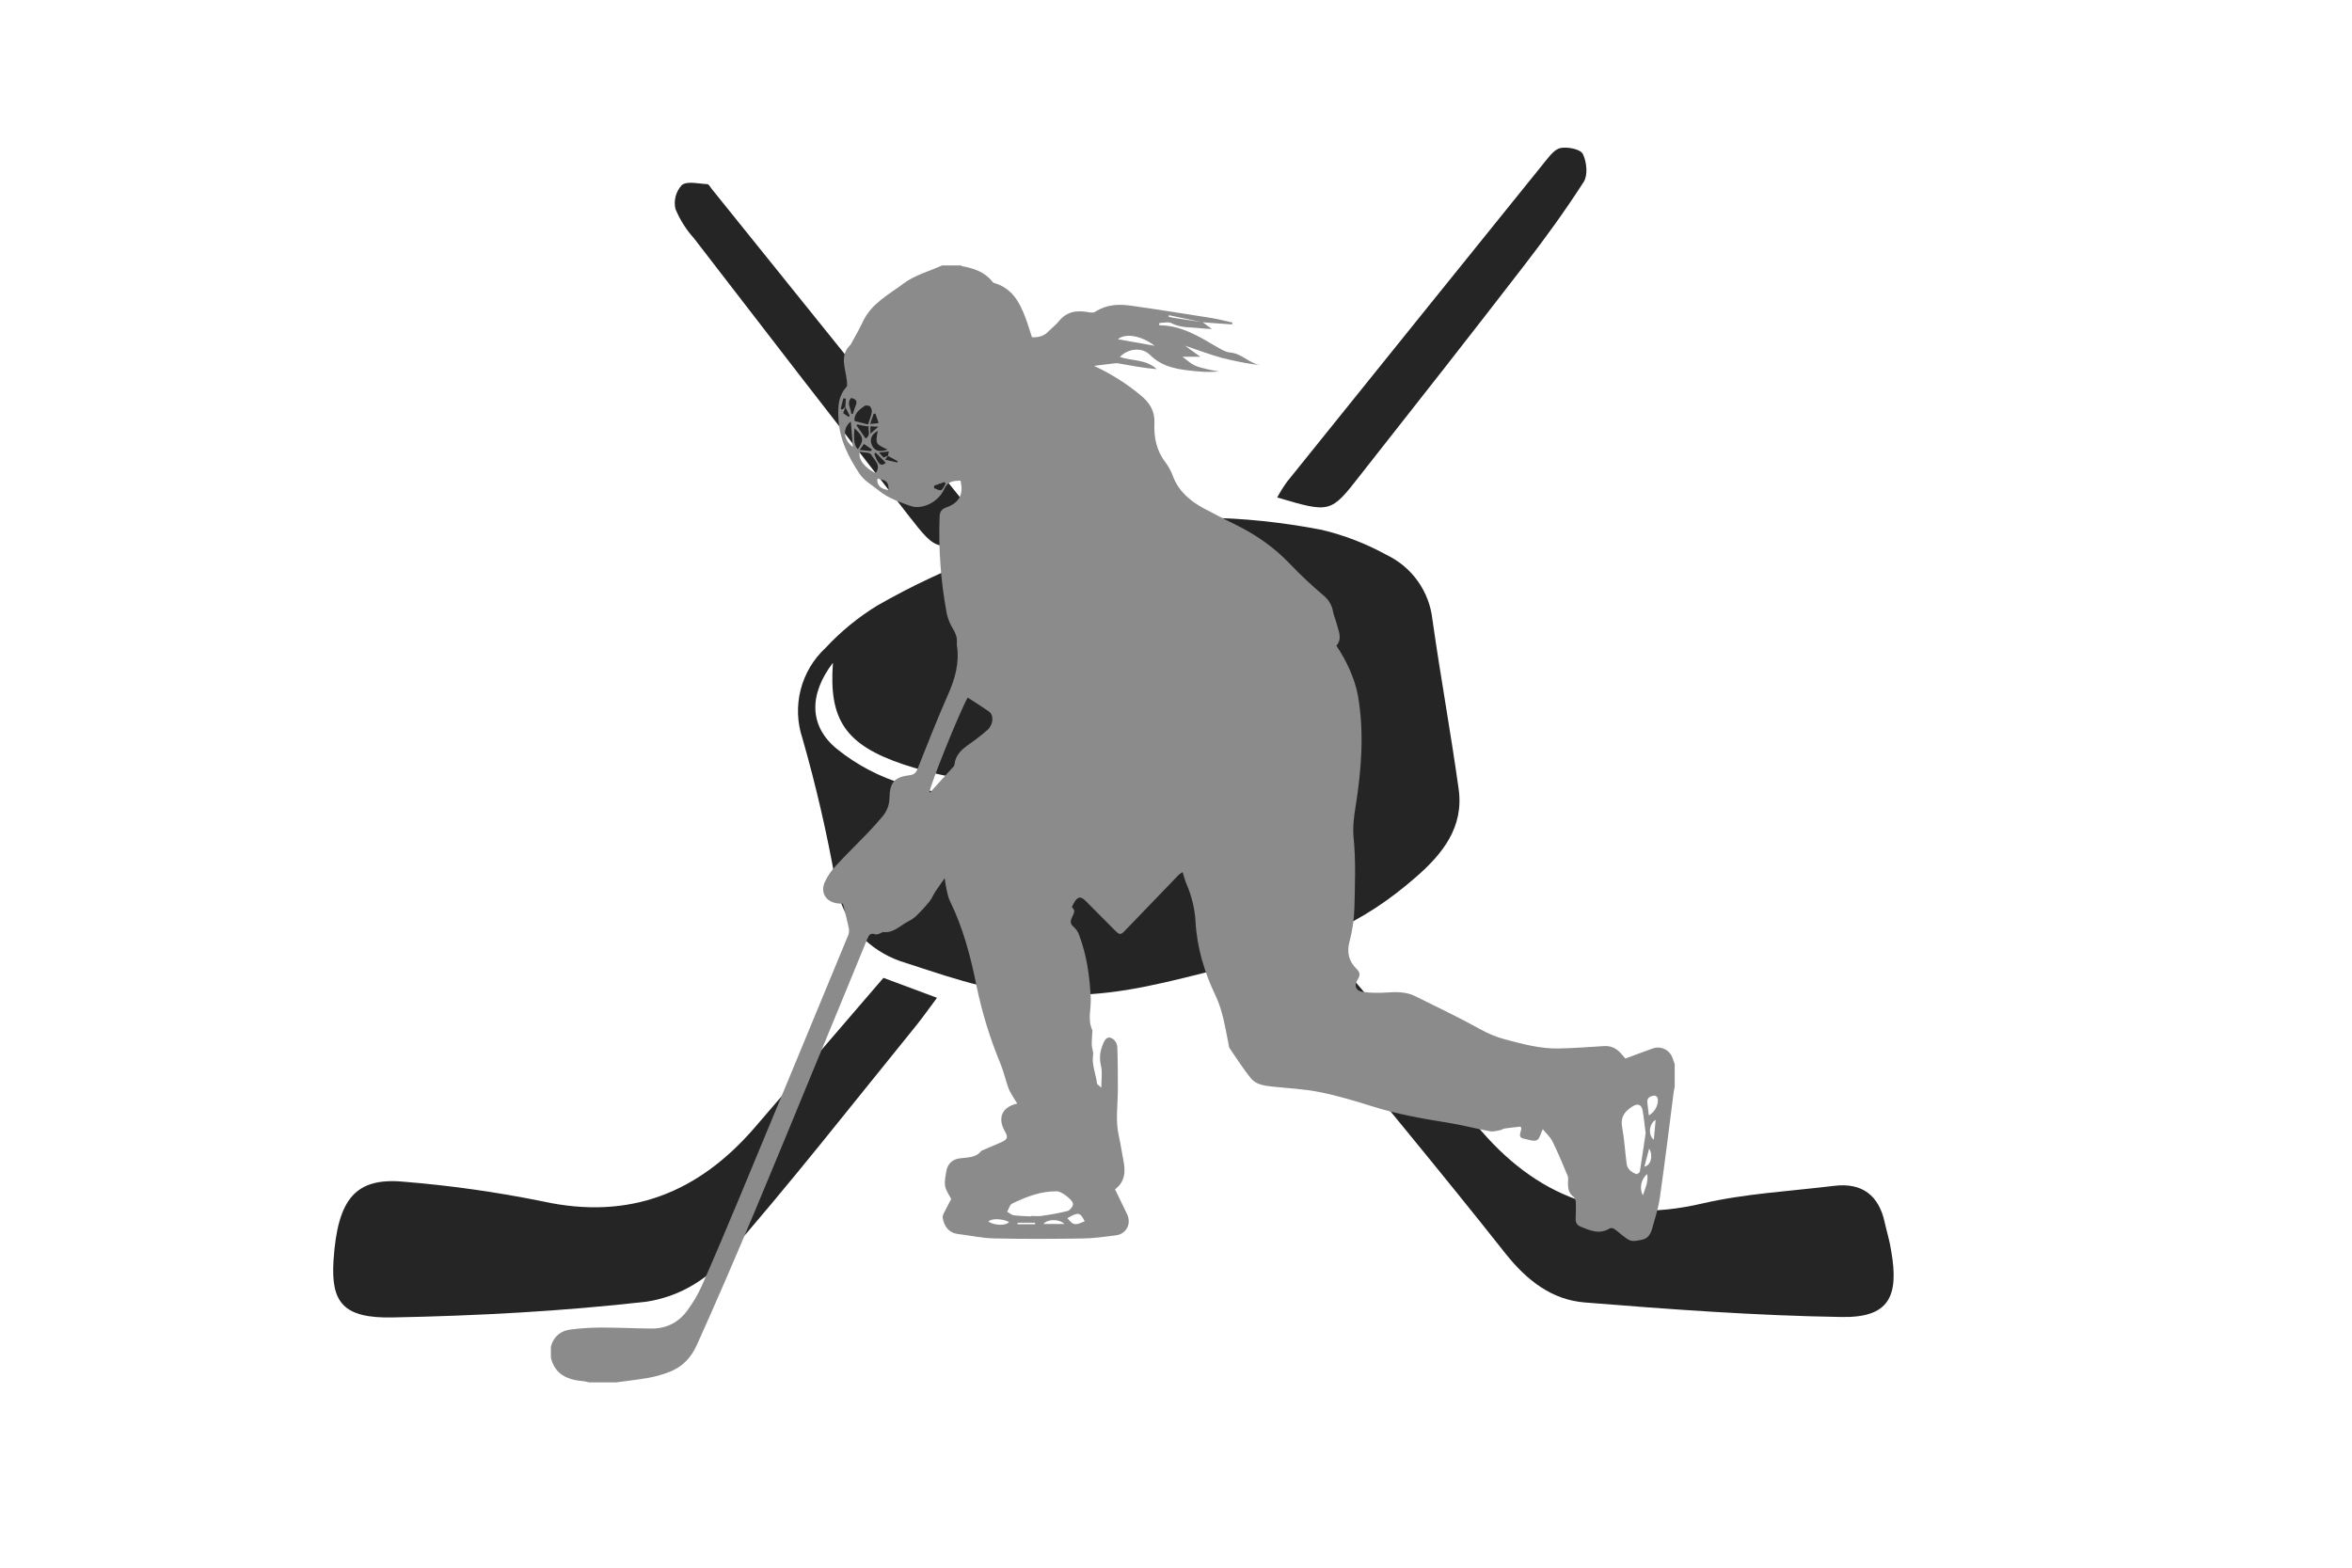 <svg width="600" height="400" viewBox="0 0 600 400" fill="none" xmlns="http://www.w3.org/2000/svg">
<g clip-path="url(#clip0_1315_388)">
<path d="M267.906 253.845C254.274 253.406 245.978 250.592 231.143 245.713C227.172 244.574 223.526 242.512 220.504 239.696C216.519 235.63 213.932 230.401 213.119 224.767C210.944 212.51 208.137 200.372 204.709 188.404C203.365 184.404 203.203 180.102 204.242 176.013C205.28 171.923 207.475 168.219 210.565 165.344C214.432 161.183 218.842 157.562 223.676 154.578C259.073 134.299 296.877 127.42 337.105 135.177C342.894 136.549 348.47 138.699 353.681 141.568C356.879 143.087 359.635 145.397 361.688 148.28C363.741 151.164 365.022 154.524 365.409 158.042C367.459 172.516 370.094 186.892 372.111 201.366C373.462 211.123 367.947 217.905 361.245 223.759C347.549 235.728 334.323 241.648 307.093 248.25C292.664 251.877 282.334 254.3 267.906 253.845ZM212.484 169.101C206.384 177.102 206.271 185.25 213.574 191.153C218.612 195.205 224.392 198.238 230.59 200.081C250.809 205.952 271.436 205.073 291.672 200.455C305.287 197.349 318.48 192.324 331.867 188.291L331.054 185.786C322.676 188.583 314.429 191.868 305.905 194.08C280.952 200.585 255.771 203.35 230.655 195.104C215.575 190.079 211.411 183.574 212.484 169.101Z" fill="#252525"/>
<path d="M225.366 249.503L239.03 254.593C237.094 257.195 235.484 259.472 233.711 261.684C217.33 281.849 201.356 302.34 184.211 321.855C179.127 327.38 172.31 331.005 164.886 332.133C143.43 334.572 121.795 335.727 100.192 336.149C87.52 336.41 84.397 332.312 85.08 321.611C86.121 305.836 90.692 300.356 103.088 301.527C114.959 302.493 126.763 304.166 138.436 306.535C160.689 311.414 178.289 304.308 192.718 287.476L225.366 249.503Z" fill="#252525"/>
<path d="M327.02 249.519C339.024 242.413 338.976 242.445 346.654 251.569C356.577 263.375 366.711 275.019 376.52 286.939C391.697 305.397 410.387 312.634 434.186 307.089C445.182 304.535 456.65 303.95 467.923 302.568C475.032 301.706 479.31 305.007 480.79 311.902C481.327 314.277 482.059 316.618 482.417 318.993C484.581 331.076 481.685 336.231 469.81 336.036C447.948 335.694 426.085 334.084 404.287 332.328C395.959 331.661 389.647 326.831 384.165 319.985C367.215 298.535 349.696 277.556 332.404 256.366C330.615 254.138 328.874 251.877 327.02 249.519Z" fill="#252525"/>
<path d="M325.812 126.933C326.565 125.549 327.401 124.213 328.318 122.932C350.191 95.741 372.086 68.566 394.003 41.408C395.174 39.977 396.557 38.058 398.102 37.765C399.924 37.423 403.161 38.042 403.78 39.278C404.772 41.245 405.113 44.66 404.023 46.384C399.355 53.654 394.263 60.679 388.977 67.525C375.101 85.528 361.063 103.401 347.041 121.192C339.444 130.966 339.395 130.933 325.812 126.933Z" fill="#252525"/>
<path d="M251.655 135.275C239.357 141.065 239.244 141.146 231.679 131.421C213.396 107.938 195.182 84.401 177.039 60.809C175.044 58.599 173.443 56.064 172.305 53.312C172.062 52.24 172.082 51.125 172.366 50.062C172.649 49 173.187 48.022 173.932 47.214C175.364 46.124 178.227 46.889 180.439 46.986C180.813 46.986 181.187 47.718 181.513 48.141C204.709 76.958 227.922 105.791 251.655 135.275Z" fill="#252525"/>
</g>
<path d="M140.535 346.453V343.583C141.243 340.974 143.038 339.53 145.623 339.22C148.176 338.905 150.745 338.74 153.318 338.726C157.618 338.726 161.918 338.947 166.218 338.982C170.065 339.01 173.189 337.377 175.408 334.274C176.795 332.393 177.986 330.373 178.96 328.247C182.345 320.554 185.619 312.81 188.85 305.052C198.058 282.916 207.237 260.767 216.387 238.607C216.607 238.01 216.653 237.363 216.519 236.741C216.092 234.712 215.556 232.705 215.037 230.587C214.681 230.567 214.211 230.564 213.744 230.512C210.766 230.191 209.198 227.814 210.393 225.093C211.09 223.583 212.025 222.195 213.162 220.983C215.84 218.067 218.689 215.308 221.432 212.449C222.72 211.106 223.958 209.708 225.159 208.282C226.279 206.957 226.898 205.281 226.908 203.546C227.011 199.559 228.175 198.281 232.139 197.779C233.206 197.641 233.673 197.171 234.054 196.226C236.594 189.889 239.054 183.511 241.823 177.282C243.649 173.172 244.819 169.067 244.093 164.558C244.071 164.367 244.071 164.175 244.093 163.984C244.214 162.701 243.807 161.625 243.136 160.505C242.353 159.253 241.798 157.872 241.496 156.426C239.99 148.325 239.387 140.082 239.696 131.848C239.745 130.519 240.246 129.879 241.439 129.457C244.716 128.309 245.882 126.041 245.014 122.631C243.294 122.72 241.8 122.691 240.86 124.813C239.369 128.174 235.127 130.149 232.243 129.089C229.448 128.068 226.575 127.132 224.216 125.192C222.522 123.799 220.429 122.651 219.268 120.886C216.456 116.629 214.128 112.129 213.885 106.758C213.75 103.765 213.81 101.064 215.937 98.721C216.209 98.434 216.083 97.697 216.035 97.18C215.731 94.023 214.028 90.751 216.992 87.943C217.051 87.869 217.098 87.785 217.132 87.697C218.139 85.819 219.234 83.982 220.131 82.056C222.304 77.403 226.782 75.136 230.56 72.297C233.375 70.188 237.039 69.215 240.324 67.733H245.197C245.269 67.794 245.332 67.894 245.412 67.909C248.428 68.454 251.237 69.392 253.221 71.947C253.353 72.089 253.523 72.189 253.711 72.234C258.094 73.517 260.058 77.007 261.537 80.902C262.176 82.59 262.684 84.324 263.257 86.046C264.903 86.144 266.307 85.759 267.46 84.576C268.32 83.689 269.34 82.929 270.111 81.97C272.15 79.427 274.781 79.1 277.731 79.674C278.261 79.774 278.966 79.835 279.365 79.571C282.183 77.699 285.308 77.541 288.467 77.989C295.347 78.965 302.227 80.061 309.087 81.146C310.867 81.433 312.618 81.91 314.384 82.294L314.295 82.782C311.792 82.591 309.286 82.407 306.779 82.231C303.912 81.634 301.046 81.034 298.179 80.429C298.153 80.561 298.124 80.69 298.099 80.819C298.466 80.902 298.83 81.006 299.199 81.063C301.732 81.457 304.263 81.84 306.793 82.211L309.164 83.948C308.1 83.882 307.24 83.879 306.395 83.77C303.869 83.437 301.266 83.741 298.847 82.467C298.033 82.039 296.803 82.401 295.765 82.401C295.745 82.599 295.722 82.8 295.702 82.998C301.321 82.998 305.833 85.828 310.417 88.506C311.477 89.123 312.644 89.832 313.811 89.941C316.758 90.197 318.684 92.679 321.473 93.193C318.167 92.76 314.889 92.129 311.658 91.302C308.505 90.441 305.429 89.255 302.313 88.21L306.217 91.029H301.648C302.872 91.933 303.677 92.711 304.635 93.179C305.644 93.672 306.787 93.902 307.891 94.181C308.889 94.433 309.898 94.594 310.921 94.792C309.055 94.95 307.177 94.933 305.314 94.74C300.991 94.313 296.714 93.911 293.334 90.524C291.267 88.457 287.601 88.98 285.686 91.098C288.788 92.123 292.382 91.643 295.083 94.189C291.987 93.925 288.948 93.371 285.91 92.829C285.5 92.719 285.078 92.666 284.654 92.671C282.888 92.86 281.131 93.101 279.09 93.36C283.382 95.334 287.396 97.866 291.027 100.891C293.231 102.705 294.636 104.861 294.495 107.909C294.326 111.549 294.997 114.993 297.33 117.99C298.127 119.068 298.765 120.257 299.222 121.518C300.702 125.372 303.594 127.832 307.08 129.707C309.855 131.199 312.667 132.617 315.485 134.012C320.576 136.544 325.146 139.753 329.082 143.9C331.792 146.728 334.649 149.411 337.641 151.937C338.941 152.987 339.809 154.48 340.078 156.131C340.253 157.101 340.689 158.022 340.938 158.984C341.414 160.924 342.538 162.879 340.909 164.765C343.432 168.401 345.691 173.344 346.413 177.506C348.059 186.998 347.302 196.485 345.794 205.902C345.367 208.572 345.049 211.026 345.318 213.813C345.892 219.728 345.665 225.736 345.508 231.698C345.426 234.568 345.013 237.419 344.275 240.194C343.512 243.064 344.083 245.294 346.127 247.289C346.955 248.099 347.027 248.879 346.347 249.924C345.307 251.523 345.912 252.892 347.804 253.113C349.739 253.343 351.691 253.388 353.635 253.248C356.197 253.056 358.703 253.018 361.056 254.195C366.641 256.98 372.285 259.649 377.74 262.674C379.631 263.74 381.647 264.569 383.74 265.14C388.358 266.383 392.971 267.637 397.787 267.522C401.6 267.433 405.409 267.149 409.219 266.911C410.939 266.805 412.284 267.456 413.413 268.676C413.829 269.127 414.216 269.6 414.637 270.088C417.008 269.227 419.318 268.32 421.655 267.505C422.635 267.165 423.709 267.227 424.644 267.675C425.579 268.124 426.299 268.924 426.649 269.902C426.852 270.433 427.021 270.975 427.222 271.509V277.25C427.133 277.715 427.024 278.177 426.961 278.648C425.814 287.6 424.722 296.567 423.446 305.505C423.057 308.232 422.197 310.901 421.44 313.559C421.084 314.808 420.425 315.999 418.972 316.298C415.999 316.903 415.993 316.872 413.465 314.88C412.927 314.406 412.361 313.964 411.771 313.556C411.484 313.376 410.911 313.269 410.678 313.41C408.061 315.072 405.627 313.984 403.191 312.974C402.308 312.604 401.901 311.929 401.952 310.93C402.021 309.547 402.05 308.155 401.995 306.771C401.978 306.303 401.792 305.657 401.456 305.419C400.238 304.558 399.991 303.37 399.989 302.026C399.989 301.358 400.152 300.611 399.914 300.037C398.693 297.064 397.449 294.096 396.03 291.217C395.456 290.069 394.43 289.179 393.567 288.12C393.011 289.216 392.753 290.605 392.028 290.927C391.188 291.297 389.929 290.749 388.857 290.565C386.53 290.169 388.72 288.203 387.871 287.465C386.438 287.629 385.096 287.752 383.775 287.947C383.411 287.999 383.087 288.306 382.723 288.369C381.863 288.516 380.965 288.8 380.143 288.656C376.533 287.988 372.976 287.038 369.35 286.463C362.839 285.427 356.375 284.276 350.066 282.29C345.657 280.901 341.202 279.563 336.678 278.656C332.714 277.858 328.629 277.683 324.592 277.25C322.52 277.026 320.37 276.742 319.014 275.034C317.087 272.608 315.413 269.985 313.659 267.427C313.484 267.175 313.487 266.793 313.421 266.469C312.544 262.235 311.968 257.964 310.055 253.957C307.22 248.018 305.328 241.709 304.979 235.105C304.783 231.82 304.006 228.597 302.685 225.584C302.287 224.645 302.04 223.641 301.679 222.527C301.34 222.724 301.018 222.948 300.716 223.199C296.164 227.906 291.621 232.621 287.088 237.344C285.912 238.572 285.654 238.621 284.459 237.421C281.929 234.882 279.398 232.341 276.868 229.798C275.762 228.69 274.982 228.758 274.162 230.042C273.875 230.463 273.689 230.928 273.434 231.419C274.211 232.346 274.268 232.43 273.468 234.089C272.984 235.093 273.001 235.774 273.95 236.537C274.574 237.112 275.043 237.836 275.311 238.641C277.255 243.808 277.986 249.152 278.256 254.64C278.39 257.379 277.373 260.194 278.671 262.867C278.683 262.914 278.683 262.963 278.671 263.01C278.611 264.21 278.485 265.413 278.511 266.609C278.531 267.471 278.972 268.352 278.849 269.164C278.459 271.696 279.566 273.986 279.838 276.403C279.875 276.739 280.426 277.014 280.947 277.517C280.947 275.387 281.268 273.59 280.867 271.971C280.331 269.807 280.666 267.936 281.541 266.015C282.114 264.755 282.857 264.351 283.972 265.126C284.272 265.366 284.52 265.664 284.702 266.003C284.884 266.342 284.995 266.714 285.029 267.097C285.161 270.829 285.181 274.56 285.164 278.292C285.15 282.103 284.528 285.918 285.394 289.721C285.869 291.817 286.156 293.952 286.577 296.062C287.151 298.892 287.048 301.515 284.439 303.459C285.502 305.643 286.546 307.733 287.538 309.845C288.684 312.262 287.308 314.871 284.671 315.204C281.83 315.563 278.975 315.965 276.12 316.005C268.621 316.117 261.119 316.151 253.622 315.985C250.543 315.916 247.476 315.244 244.403 314.857C242.012 314.57 240.871 312.899 240.496 310.807C240.35 310.003 241.095 309.018 241.502 308.149C241.909 307.279 242.391 306.464 242.649 305.962C242.027 304.679 241.267 303.685 241.095 302.6C240.906 301.415 241.195 300.129 241.396 298.909C241.711 296.989 242.901 295.812 244.816 295.557C246.823 295.293 248.927 295.468 250.363 293.625C250.414 293.559 250.535 293.545 250.624 293.507C252.241 292.816 253.866 292.144 255.471 291.423C257.077 290.703 257.191 290.158 256.351 288.671C254.402 285.267 255.597 282.425 259.505 281.584C259.261 281.194 259.035 280.866 258.837 280.522C258.304 279.589 257.65 278.699 257.283 277.703C256.529 275.645 256.068 273.47 255.236 271.446C252.521 264.915 250.446 258.135 249.041 251.202C247.556 243.871 245.656 236.695 242.348 229.941C241.872 228.974 241.68 227.854 241.43 226.784C241.235 225.943 241.144 225.062 240.995 224.063C240.115 225.328 239.326 226.405 238.601 227.507C238.051 228.351 237.681 229.33 237.05 230.09C235.976 231.4 234.828 232.646 233.61 233.822C232.985 234.364 232.29 234.819 231.543 235.177C229.537 236.27 227.817 238.176 225.216 237.806C224.586 238.113 223.835 238.566 223.281 238.38C222.006 237.981 221.656 238.566 221.243 239.577C216.628 250.848 211.99 262.111 207.328 273.366C197.696 296.731 188.171 320.135 177.765 343.172C176.145 346.763 173.68 349.094 170.059 350.314C168.577 350.841 167.057 351.254 165.512 351.548C162.749 352.027 159.954 352.34 157.173 352.719H150.293C149.799 352.591 149.299 352.49 148.794 352.415C144.855 352.082 141.602 350.776 140.535 346.453ZM226.509 116.314C226.575 115.986 226.644 115.659 226.739 115.186L224.239 115.473L225.386 116.747L226.564 116.25L225.804 117.29L228.897 118.004L229.009 117.683L226.509 116.314ZM215.685 103.819C215.493 104.33 215.304 104.844 215.091 105.409L216.439 106.354L216.788 106.107C216.407 105.358 216.029 104.606 215.642 103.856L215.779 101.718L215.137 101.632C214.914 102.53 214.693 103.432 214.469 104.33L214.879 104.485L215.685 103.819ZM246.871 177.994C244.885 181.355 236.924 201.155 237.125 202.205C237.17 202.205 237.234 202.205 237.256 202.205C239.275 199.985 241.288 197.763 243.297 195.537C243.416 195.386 243.487 195.202 243.5 195.009C243.755 192.564 245.409 191.175 247.247 189.871C248.857 188.757 250.403 187.553 251.879 186.266C253.462 184.851 253.585 182.431 252.232 181.504C250.475 180.29 248.663 179.156 246.871 177.994ZM419.809 289.144C419.545 287.115 419.379 285.212 419.032 283.343C418.745 281.814 417.836 281.461 416.526 282.267C414.591 283.455 413.336 284.911 413.803 287.505C414.356 290.597 414.554 293.748 414.95 296.871C415.127 298.329 416.185 299.079 417.415 299.569C417.616 299.65 418.275 299.208 418.327 298.941C418.857 295.651 419.33 292.351 419.809 289.144ZM263.002 310.368V310.253C263.905 310.253 264.828 310.365 265.714 310.233C267.924 309.943 270.116 309.533 272.281 309.004C272.901 308.841 273.698 307.89 273.729 307.282C273.786 306.194 270.811 303.987 269.653 303.967C265.536 303.892 261.815 305.362 258.206 307.092C257.593 307.38 257.346 308.459 256.942 309.173C257.489 309.489 258.011 310 258.59 310.083C260.052 310.273 261.534 310.281 263.005 310.368H263.002ZM223.345 120.734C224.95 118.725 222.992 117.358 222.215 115.963C221.885 115.389 220.317 115.484 219.331 115.28C218.861 117.175 220.532 119.299 223.345 120.734ZM221.441 108.308C221.825 107.103 222.218 106.176 222.384 105.211C222.422 104.942 222.401 104.668 222.325 104.407C222.248 104.146 222.117 103.905 221.94 103.699C221.653 103.432 220.81 103.371 220.507 103.604C219.297 104.517 217.881 105.366 217.97 107.407L221.441 108.308ZM285.184 86.557L294.535 88.219C291.164 85.613 287.071 84.927 285.184 86.557ZM420.614 284.572C422.234 283.826 423.329 281.438 422.807 280.045C422.721 279.896 422.6 279.771 422.453 279.682C422.306 279.593 422.139 279.542 421.967 279.535C420.996 279.707 420.087 280.034 420.247 281.343C420.382 282.376 420.485 283.412 420.614 284.572ZM217.571 114.052C217.388 111.773 217.221 109.726 217.044 107.548C214.876 109.29 215.094 112.166 217.571 114.052ZM223.906 109.936C222.252 110.849 221.754 112.232 222.473 113.693C223.158 115.099 224.425 115.415 226.455 114.709C223.324 113.3 223.324 113.3 223.906 109.936ZM276.702 311.61C275.578 309.294 275.065 309.214 272.293 310.818C273.804 312.658 274.216 312.733 276.702 311.61ZM218.847 114.637C220.446 112.255 220.309 111.457 217.987 109.264C217.7 112.143 217.964 113.903 218.847 114.637ZM218.744 108.285L218.488 108.524L220.813 111.876C222.307 110.983 221.298 109.798 221.636 108.822C221.045 108.739 220.575 108.687 220.111 108.601C219.647 108.515 219.199 108.392 218.744 108.285ZM257.406 311.777C255.546 310.89 252.906 310.85 252.12 311.694C253.78 312.738 256.747 312.784 257.406 311.777ZM226.693 125.039C226.641 122.967 226.2 122.536 223.826 122.129C223.585 123.702 224.649 124.813 226.693 125.039ZM419.089 305.009C419.748 303.088 420.522 301.527 420.213 299.555C419.438 300.204 418.905 301.095 418.701 302.086C418.497 303.076 418.634 304.106 419.089 305.009ZM422.357 285.743C420.637 286.702 420.408 289.664 421.89 290.809C422.05 289.075 422.185 287.6 422.357 285.743ZM217.127 105.538L217.571 105.61C217.766 104.9 217.999 104.2 218.268 103.515C218.818 102.292 218.268 101.793 217.121 101.546C215.857 102.972 217.17 104.23 217.127 105.538ZM419.488 297.669C421.124 297.414 421.807 294.836 420.697 293.077L419.488 297.669ZM271.542 312.308C270.143 310.93 267.193 311.042 266.184 312.308H271.542ZM223.382 115.481L223.038 115.823C224.055 118.573 224.778 119.129 225.97 118.076L223.382 115.481ZM221.983 108.173L224.136 107.949L223.319 105.513L222.851 105.61C222.593 106.354 222.344 107.091 221.977 108.176L221.983 108.173ZM238.297 123.923L238.271 124.551C238.888 124.747 239.65 125.258 240.086 125.057C240.613 124.813 240.866 123.969 241.233 123.386C241.126 123.254 241.02 123.122 240.911 122.993L238.297 123.923ZM220.395 113.271L219.291 114.807L222.158 115.094L222.427 114.675L220.395 113.271ZM264.028 312.362C264.048 312.233 264.068 312.104 264.091 311.978H259.576V312.362H264.028ZM222.043 108.77V110.642L224.078 108.874L222.043 108.77Z" fill="#8B8B8B"/>
<defs>
<clipPath id="clip0_1315_388">
<rect width="398.148" height="298.498" fill="white" transform="translate(85 37.684)"/>
</clipPath>
</defs>
</svg>
